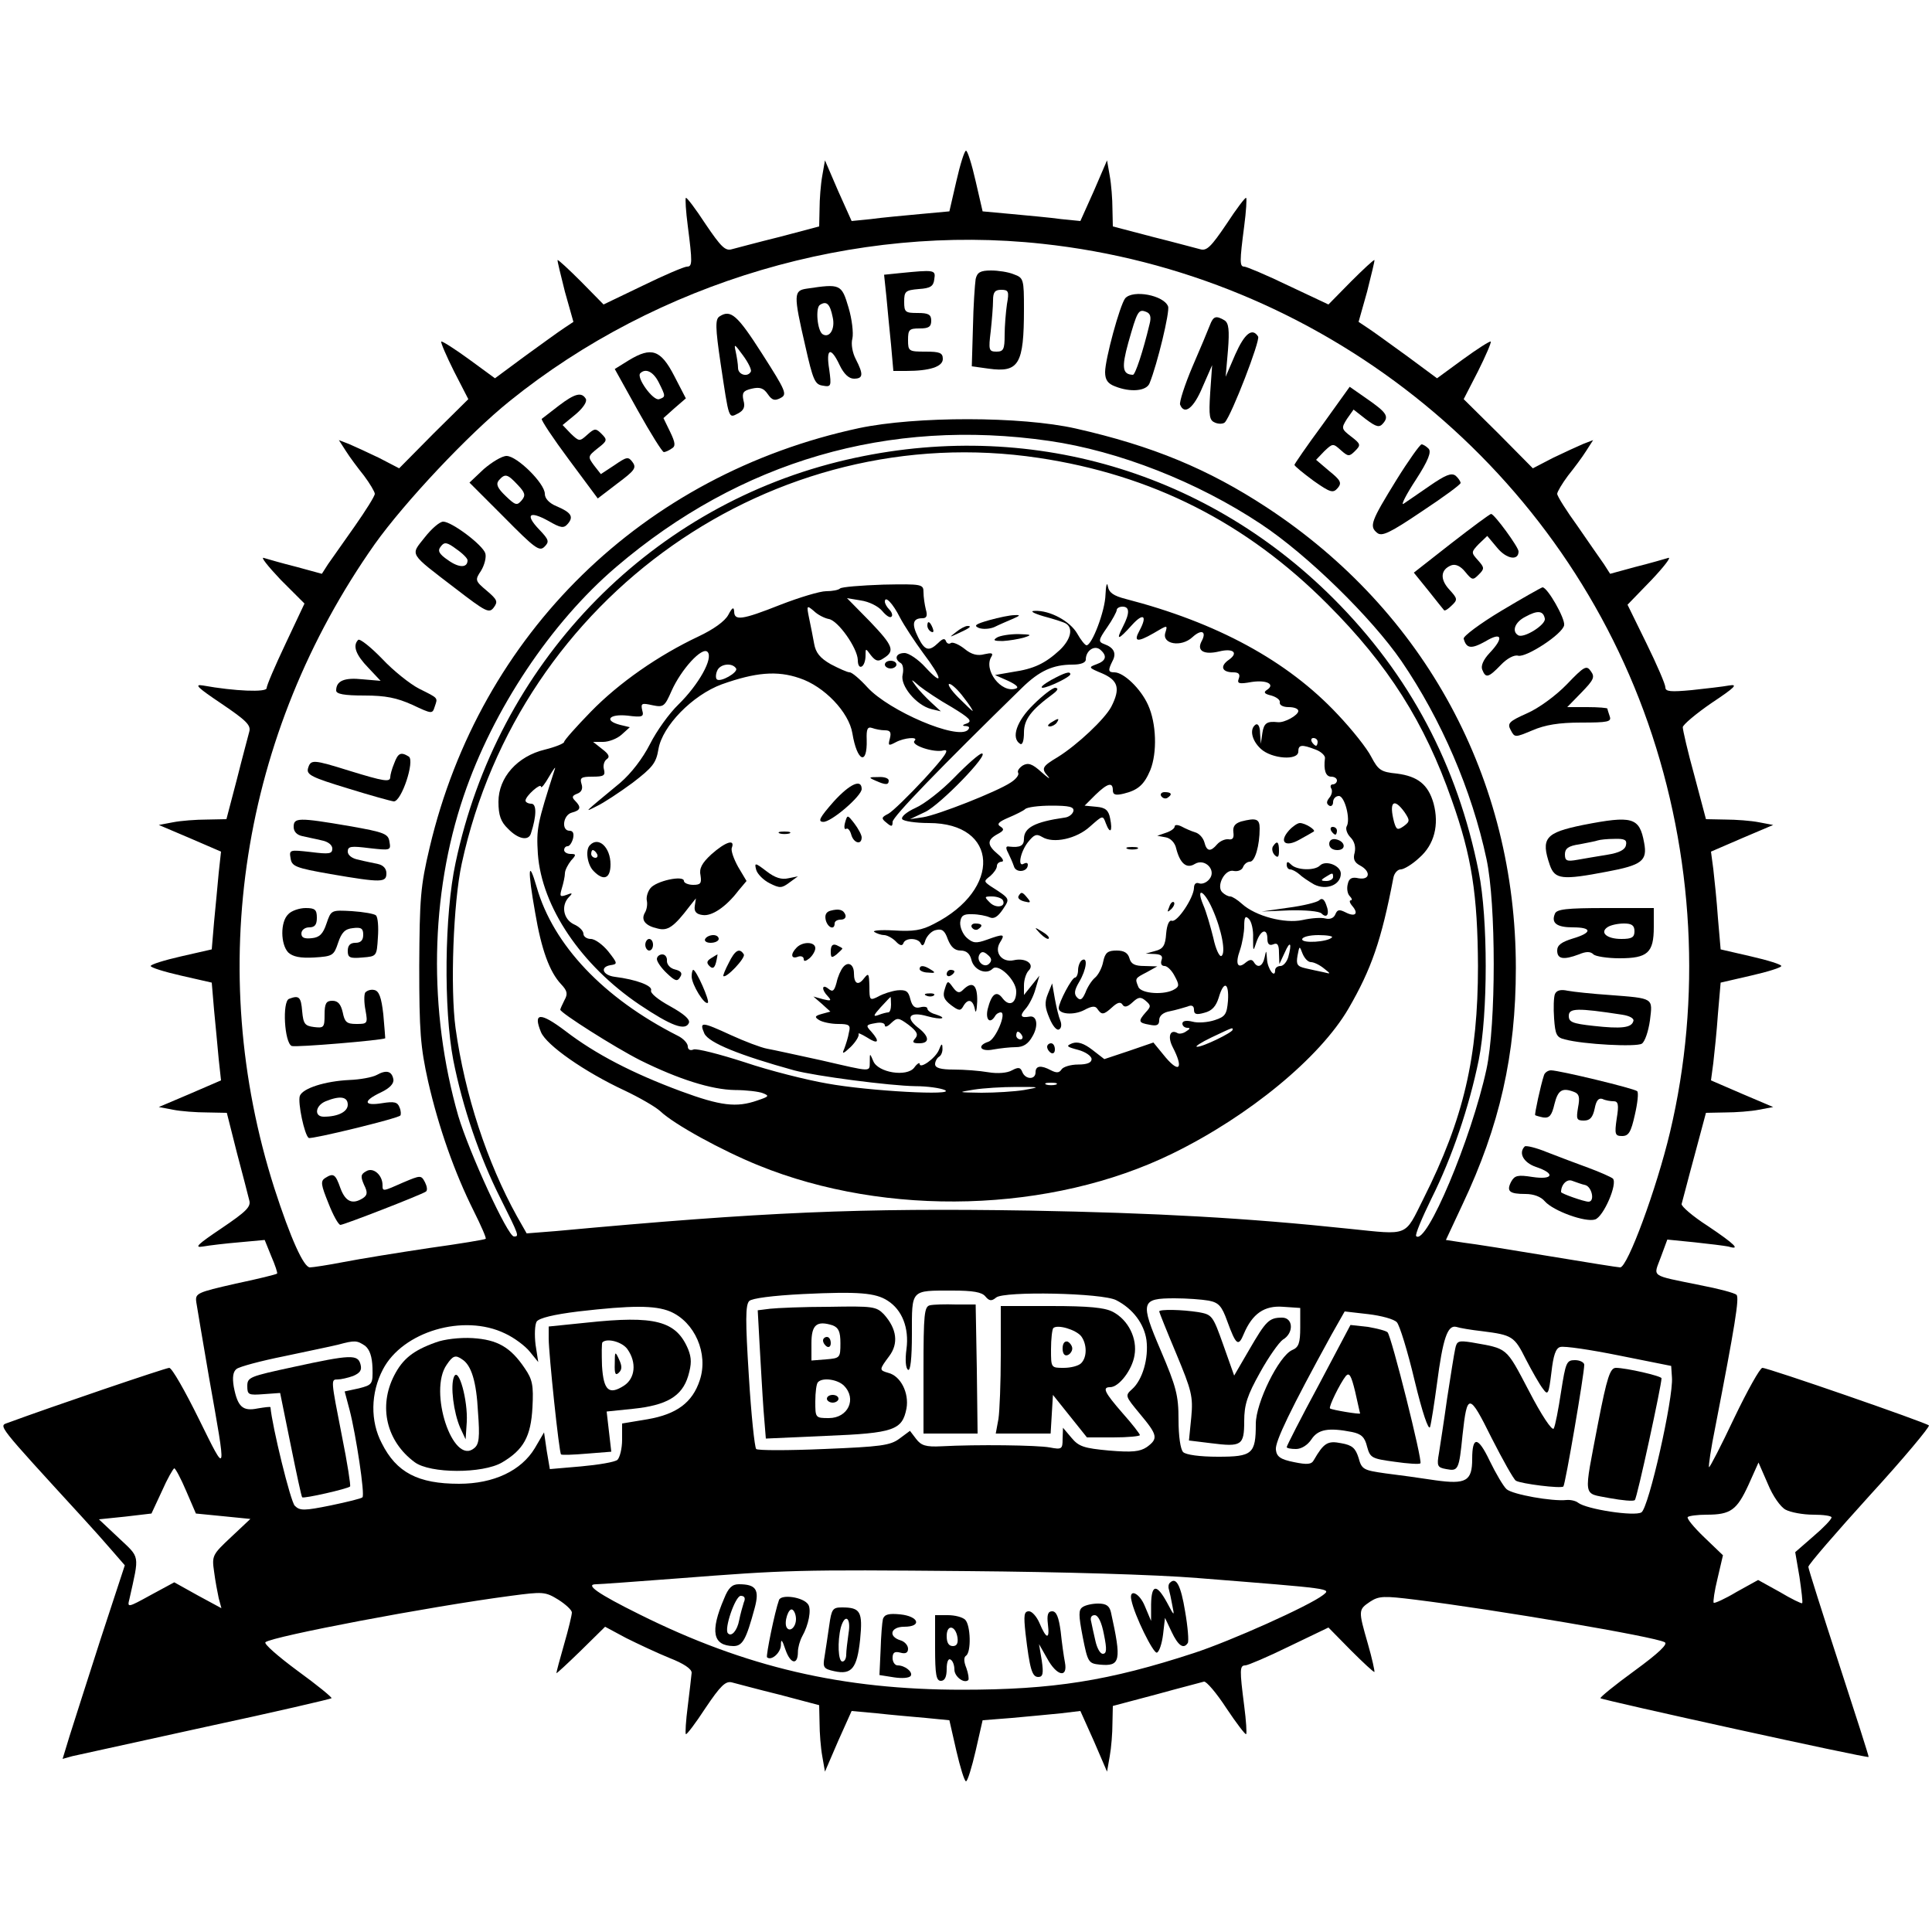 <?xml version="1.0" standalone="no"?>
<!DOCTYPE svg PUBLIC "-//W3C//DTD SVG 20010904//EN"
 "http://www.w3.org/TR/2001/REC-SVG-20010904/DTD/svg10.dtd">
<svg version="1.0" xmlns="http://www.w3.org/2000/svg"
 width="500pt" height="500pt" viewBox="0 0 500 500"
 preserveAspectRatio="xMidYMid meet">

<g transform="translate(0,500) scale(0.1,-0.1)"
fill="#000000" stroke="none">
<path d="M2475 4531 l-18 -78 -76 -7 c-42 -4 -99 -9 -127 -13 l-50 -5 -35 78
-34 79 -7 -40 c-4 -22 -7 -61 -7 -86 l-1 -45 -102 -27 c-57 -14 -112 -29 -124
-32 -17 -5 -28 6 -68 65 -26 40 -49 70 -51 68 -2 -2 0 -35 5 -73 12 -94 12
-105 -2 -105 -7 0 -59 -22 -114 -49 l-102 -49 -58 59 c-32 32 -59 57 -61 56
-1 -2 8 -38 19 -82 l22 -78 -24 -16 c-14 -9 -59 -42 -102 -73 l-77 -57 -67 49
c-37 27 -70 48 -72 46 -2 -2 13 -37 33 -77 l37 -72 -90 -89 -89 -90 -52 27
c-29 14 -64 30 -78 36 l-26 10 18 -28 c10 -16 31 -44 47 -64 15 -20 28 -42 28
-47 0 -6 -24 -44 -52 -84 -29 -41 -60 -85 -69 -98 l-16 -25 -66 18 c-36 9 -74
20 -84 23 -10 4 10 -21 43 -56 l62 -62 -49 -104 c-27 -57 -49 -108 -49 -115 0
-11 -82 -8 -165 7 -24 4 -13 -6 48 -47 65 -44 77 -56 72 -73 -3 -12 -18 -67
-32 -123 l-27 -103 -50 -1 c-28 0 -68 -3 -88 -7 l-37 -7 80 -34 81 -35 -6 -55
c-3 -31 -8 -88 -12 -127 l-6 -71 -79 -18 c-44 -10 -79 -21 -79 -25 0 -4 35
-15 79 -25 l79 -18 6 -71 c4 -39 9 -96 12 -127 l6 -55 -81 -35 -80 -34 37 -7
c20 -4 60 -7 88 -7 l51 -1 26 -103 c15 -56 29 -111 32 -123 5 -17 -7 -29 -72
-73 -61 -41 -72 -51 -48 -47 17 3 59 8 95 11 l65 6 17 -42 c10 -23 17 -44 15
-45 -1 -2 -50 -14 -107 -26 -101 -23 -105 -25 -102 -48 2 -14 17 -101 33 -195
46 -259 47 -256 -26 -108 -36 73 -70 133 -77 133 -9 0 -306 -101 -417 -142
-25 -9 -33 1 195 -248 23 -25 56 -62 74 -83 l33 -38 -63 -192 c-34 -106 -70
-218 -80 -250 l-18 -59 25 7 c14 3 169 37 346 76 177 38 323 72 325 74 2 2
-37 34 -88 71 -50 37 -88 70 -83 74 18 15 422 92 635 120 83 11 89 11 123 -10
19 -12 35 -27 35 -33 0 -7 -9 -44 -20 -82 -11 -38 -20 -72 -20 -75 0 -2 28 24
63 58 l63 62 54 -29 c30 -15 81 -39 113 -52 36 -14 57 -28 57 -38 -1 -9 -5
-47 -10 -86 -5 -38 -7 -71 -5 -73 2 -2 25 28 51 68 39 58 52 70 68 66 12 -3
67 -18 124 -32 l102 -27 1 -46 c0 -25 3 -64 7 -86 l7 -40 34 79 35 78 65 -6
c36 -4 93 -9 127 -12 l61 -6 18 -79 c10 -43 21 -79 25 -79 4 0 15 36 25 79
l18 79 76 6 c42 4 99 9 127 12 l50 6 35 -78 34 -79 7 40 c4 22 7 60 7 85 l1
45 113 30 c61 17 117 31 123 33 6 1 32 -29 58 -69 26 -39 49 -69 51 -67 2 2 0
35 -5 73 -12 94 -12 105 3 105 6 0 58 22 113 49 l102 49 58 -59 c32 -32 59
-57 61 -56 1 2 -6 35 -17 73 -25 87 -25 88 6 109 23 15 36 15 117 5 209 -26
621 -96 645 -110 10 -4 -15 -28 -78 -74 -51 -37 -90 -69 -88 -71 5 -5 691
-156 694 -152 1 1 -34 110 -77 242 -43 132 -79 245 -79 250 0 6 72 89 159 185
88 96 156 178 153 181 -9 8 -416 149 -431 149 -6 0 -39 -59 -73 -130 -34 -72
-63 -128 -65 -127 -2 2 5 49 16 103 51 263 63 336 55 343 -5 5 -47 16 -94 25
-132 27 -121 20 -102 72 l17 46 70 -7 c38 -4 78 -9 88 -11 33 -10 17 6 -53 53
-39 25 -69 51 -68 57 2 6 16 62 33 124 l30 112 50 1 c27 0 67 3 87 7 l37 7
-80 34 -81 35 6 45 c3 26 9 83 12 127 l7 81 78 18 c44 10 79 21 79 25 0 4 -35
15 -79 25 l-78 18 -7 81 c-3 44 -9 101 -12 127 l-6 45 81 35 80 34 -37 7 c-20
4 -60 7 -87 7 l-50 1 -30 113 c-17 61 -30 118 -30 125 0 6 34 35 75 63 60 40
69 49 45 45 -16 -3 -60 -8 -97 -12 -54 -5 -68 -4 -68 7 0 8 -22 59 -49 114
l-49 100 62 64 c33 35 53 61 43 57 -10 -3 -48 -14 -84 -23 l-66 -18 -16 25
c-9 13 -40 57 -68 98 -29 40 -53 78 -53 84 0 5 13 27 28 47 16 20 37 48 47 64
l18 28 -26 -10 c-14 -6 -49 -22 -78 -36 l-52 -27 -89 90 -90 89 37 72 c20 40
35 75 33 77 -2 2 -35 -19 -72 -46 l-67 -49 -77 57 c-43 31 -88 64 -102 73
l-24 16 22 78 c11 44 20 80 19 82 -2 1 -29 -24 -61 -56 l-58 -59 -104 49 c-56
27 -108 49 -114 49 -12 0 -12 13 0 105 5 38 7 71 5 73 -2 2 -25 -28 -51 -68
-40 -59 -51 -70 -68 -65 -12 3 -67 18 -123 32 l-103 27 -1 45 c0 25 -3 64 -7
86 l-7 40 -34 -79 -35 -78 -50 5 c-28 4 -85 9 -127 13 l-76 7 -18 78 c-10 44
-21 79 -25 79 -4 0 -15 -35 -25 -79z m223 -162 c716 -77 1331 -564 1567 -1240
119 -341 139 -714 57 -1059 -35 -147 -110 -350 -129 -350 -5 0 -87 13 -183 29
-96 16 -196 32 -222 35 l-46 7 43 92 c96 203 138 387 138 612 0 489 -235 923
-645 1192 -151 99 -295 159 -494 204 -142 32 -414 32 -561 1 -559 -120 -980
-531 -1111 -1085 -24 -101 -26 -132 -27 -307 0 -169 3 -209 23 -299 27 -118
68 -235 118 -335 19 -38 33 -70 31 -72 -1 -2 -68 -13 -147 -24 -80 -12 -179
-28 -220 -36 -41 -8 -81 -14 -88 -14 -16 0 -50 75 -92 205 -181 567 -86 1176
260 1667 77 108 242 284 349 370 383 309 895 460 1379 407z m17 -510 c180 -26
384 -106 548 -215 121 -80 287 -243 364 -355 103 -151 182 -334 220 -512 25
-116 25 -428 0 -544 -39 -180 -156 -458 -182 -432 -3 4 15 47 40 98 53 106 97
236 122 358 24 120 24 366 0 486 -55 277 -179 511 -376 708 -340 340 -814 470
-1282 354 -498 -124 -882 -526 -990 -1038 -29 -134 -31 -379 -6 -510 24 -122
68 -251 122 -358 49 -98 49 -99 35 -99 -16 0 -116 218 -144 312 -78 272 -73
572 14 828 76 224 226 449 395 593 321 274 705 386 1120 326z m-27 -44 c293
-44 537 -167 748 -379 157 -157 251 -306 321 -506 52 -146 67 -246 68 -430 0
-236 -37 -395 -141 -602 -50 -100 -36 -94 -193 -78 -264 28 -500 41 -826 47
-441 7 -685 -3 -1226 -53 l-76 -6 -25 44 c-77 139 -135 314 -159 487 -14 103
-6 326 16 426 150 692 806 1153 1493 1050z m-391 -2181 c38 -24 56 -71 49
-125 -4 -29 -2 -50 4 -54 6 -4 10 28 10 93 0 116 -4 112 105 112 53 0 76 -4
85 -15 10 -12 16 -13 28 -3 20 17 276 12 311 -7 43 -22 72 -61 78 -103 6 -47
-10 -103 -37 -127 -19 -17 -18 -18 20 -64 46 -55 48 -64 18 -86 -18 -12 -38
-14 -98 -9 -64 6 -78 10 -97 33 l-22 26 -1 -29 c0 -26 -2 -28 -33 -22 -32 6
-189 8 -281 3 -40 -2 -52 2 -65 19 l-16 21 -27 -20 c-24 -18 -49 -21 -195 -27
-93 -4 -172 -4 -176 0 -4 4 -13 89 -19 189 -9 142 -9 184 1 194 7 7 60 14 139
18 145 7 188 3 219 -17z m831 0 c26 -5 34 -14 48 -53 23 -63 29 -67 43 -33 22
52 53 74 102 70 l44 -3 0 -50 c0 -41 -4 -52 -21 -59 -34 -15 -94 -136 -94
-191 0 -78 -9 -85 -98 -85 -47 0 -83 5 -90 12 -7 7 -12 41 -12 84 0 63 -6 85
-46 179 -54 126 -51 135 36 135 32 0 71 -3 88 -6z m-1394 -28 c64 -27 100
-109 77 -178 -19 -58 -60 -88 -135 -101 l-66 -11 0 -42 c0 -23 -6 -46 -12 -52
-7 -6 -50 -13 -94 -17 l-81 -7 -8 47 -7 48 -24 -41 c-35 -58 -106 -92 -196
-92 -106 0 -162 29 -200 105 -30 57 -29 130 3 191 51 98 209 145 316 93 24
-11 53 -33 64 -47 l22 -27 -7 45 c-3 25 -2 52 3 60 7 9 43 18 108 26 138 16
198 16 237 0z m1881 -28 c7 -7 28 -75 46 -151 20 -83 36 -130 40 -120 3 10 11
61 18 113 15 115 27 152 50 146 9 -3 39 -8 66 -11 79 -10 84 -13 114 -73 16
-31 36 -66 44 -76 13 -18 15 -15 22 42 5 44 11 63 23 66 10 3 78 -7 152 -22
l135 -27 2 -30 c4 -53 -60 -337 -79 -349 -18 -11 -142 8 -164 25 -6 5 -20 8
-30 7 -36 -4 -139 14 -155 28 -8 7 -28 41 -44 74 -30 63 -45 64 -45 4 0 -57
-16 -66 -95 -55 -39 6 -97 14 -130 18 -56 8 -61 10 -69 40 -8 25 -16 33 -45
38 -35 7 -45 1 -71 -44 -6 -11 -17 -12 -51 -5 -35 7 -45 14 -47 32 -3 20 38
105 144 298 l34 60 61 -7 c34 -4 67 -13 74 -21z m-2670 -61 c12 -10 18 -28 19
-57 1 -42 0 -44 -35 -53 l-37 -8 13 -49 c16 -62 40 -219 33 -225 -2 -3 -39
-12 -82 -21 -69 -14 -80 -14 -93 -1 -11 10 -59 207 -63 255 0 2 -15 0 -33 -3
-39 -8 -52 4 -62 56 -4 24 -2 39 7 46 7 6 63 21 123 33 61 13 124 26 140 30
44 12 49 11 70 -3z m3676 -424 c13 -7 45 -13 72 -13 26 0 47 -3 47 -7 0 -5
-21 -27 -47 -49 l-47 -41 11 -64 c5 -35 9 -66 7 -68 -1 -2 -28 11 -58 29 l-56
31 -56 -31 c-30 -18 -57 -30 -59 -28 -2 2 2 31 10 63 l14 60 -49 47 c-26 25
-46 49 -42 52 3 3 25 6 49 6 62 0 78 12 108 77 l26 58 24 -55 c13 -32 33 -60
46 -67z m-4139 48 l25 -58 71 -7 70 -7 -50 -47 c-48 -45 -50 -48 -44 -89 3
-24 9 -55 12 -69 l7 -26 -61 33 -61 34 -61 -33 c-60 -33 -61 -33 -55 -10 26
117 28 105 -28 158 l-51 48 68 7 68 8 27 58 c14 32 29 58 32 59 3 0 17 -26 31
-59z m2618 -225 c353 -28 345 -27 324 -44 -36 -28 -239 -119 -334 -150 -220
-72 -365 -95 -600 -95 -309 0 -560 58 -835 195 -107 53 -143 78 -112 78 10 0
104 7 210 15 284 22 307 23 752 19 241 -2 486 -9 595 -18z"/>
<path d="M2327 4293 l-39 -4 6 -57 c3 -31 8 -87 12 -124 l6 -68 33 0 c61 0 95
11 95 31 0 16 -8 19 -45 19 -43 0 -45 1 -45 30 0 27 3 30 30 30 23 0 30 4 30
20 0 16 -7 20 -35 20 -32 0 -35 2 -35 29 0 27 3 30 38 33 30 2 38 7 40 26 4
24 0 24 -91 15z"/>
<path d="M2525 4278 c-2 -13 -6 -69 -7 -124 l-3 -102 43 -6 c79 -11 92 11 92
155 0 76 -1 80 -26 89 -14 6 -41 10 -59 10 -28 0 -36 -5 -40 -22z m81 -65 c-3
-21 -6 -57 -6 -80 0 -37 -3 -43 -21 -43 -20 0 -21 4 -15 53 3 28 6 64 6 80 0
21 5 27 21 27 19 0 21 -4 15 -37z"/>
<path d="M2088 4253 c-34 -5 -35 -14 -4 -148 20 -89 25 -100 45 -103 22 -4 23
-2 17 42 -9 55 4 60 27 11 11 -23 24 -35 37 -35 24 0 25 11 5 50 -9 17 -13 40
-9 54 3 14 -1 50 -10 80 -18 61 -21 62 -108 49z m67 -74 c7 -30 -8 -55 -26
-44 -14 9 -19 69 -7 76 17 11 26 3 33 -32z"/>
<path d="M2912 4228 c-14 -18 -52 -158 -52 -191 0 -20 7 -30 26 -37 40 -16 81
-12 89 8 20 49 53 186 48 199 -11 29 -91 44 -111 21z m63 -67 c-17 -71 -37
-131 -43 -131 -27 1 -30 18 -12 83 23 81 26 88 46 80 11 -4 14 -13 9 -32z"/>
<path d="M1862 4181 c-11 -7 -11 -28 3 -122 22 -146 20 -142 45 -129 15 8 19
17 14 34 -4 19 -1 25 21 30 21 5 31 2 42 -14 11 -16 18 -18 33 -10 18 9 14 18
-48 115 -64 100 -81 115 -110 96z m81 -143 c-8 -15 -33 -8 -33 10 0 9 -3 28
-6 42 -5 22 -3 20 19 -10 14 -19 23 -38 20 -42z"/>
<path d="M3131 4158 c-5 -13 -25 -61 -45 -107 -20 -47 -34 -91 -32 -98 11 -28
35 -10 58 45 l25 57 -5 -71 c-4 -62 -2 -72 13 -78 10 -4 21 -3 25 1 18 20 92
212 86 222 -15 24 -35 8 -59 -46 l-25 -58 6 69 c4 52 2 70 -9 77 -22 13 -29
11 -38 -13z"/>
<path d="M1628 4068 l-37 -23 60 -108 c33 -59 63 -107 67 -107 4 0 13 4 20 9
11 6 10 15 -4 44 l-17 35 29 26 29 25 -30 58 c-35 68 -59 76 -117 41z m77 -58
c18 -36 18 -37 1 -43 -15 -6 -60 56 -49 67 14 14 34 4 48 -24z"/>
<path d="M3422 3900 c-40 -54 -72 -101 -72 -103 0 -3 22 -21 49 -41 44 -31 51
-33 63 -19 11 13 8 20 -22 44 l-34 29 21 22 c22 21 23 21 43 3 19 -17 22 -17
37 -2 15 15 15 18 -10 37 -26 20 -26 22 -11 46 l17 24 32 -25 c28 -21 35 -22
45 -10 15 18 8 28 -44 64 l-43 30 -71 -99z"/>
<path d="M1446 3950 c-21 -16 -41 -32 -44 -34 -2 -3 29 -50 70 -105 l75 -101
51 39 c44 33 50 40 39 55 -11 15 -15 14 -47 -8 l-35 -23 -18 23 c-16 22 -16
23 10 44 25 19 25 22 10 37 -15 15 -18 15 -37 -2 -20 -18 -21 -18 -43 3 l-21
22 34 28 c20 17 30 33 26 40 -11 18 -28 14 -70 -18z"/>
<path d="M3614 3758 c-66 -107 -71 -120 -50 -137 12 -10 32 -1 115 55 56 37
101 70 101 74 0 4 -6 13 -13 19 -11 8 -26 2 -68 -27 -30 -21 -60 -41 -67 -46
-7 -4 7 24 32 62 33 51 41 73 33 81 -6 6 -14 11 -18 11 -4 0 -34 -42 -65 -92z"/>
<path d="M1252 3786 l-37 -35 90 -90 c79 -80 91 -89 104 -76 13 13 12 18 -14
45 -37 39 -25 49 24 22 33 -19 40 -20 51 -7 15 18 8 29 -30 45 -19 8 -30 20
-30 32 0 27 -72 98 -99 98 -12 0 -38 -16 -59 -34z m88 -41 c19 -20 21 -27 10
-40 -12 -14 -16 -13 -41 11 -22 21 -26 31 -18 41 16 18 22 17 49 -12z"/>
<path d="M3756 3594 l-97 -76 38 -47 c20 -25 38 -48 40 -50 2 -3 11 3 20 12
16 15 15 18 -6 41 -25 27 -23 52 5 63 11 4 24 -2 36 -17 18 -22 20 -22 35 -7
15 15 15 18 -2 37 -18 20 -18 21 2 42 l22 21 26 -31 c24 -29 55 -34 55 -9 0
11 -62 96 -71 97 -3 0 -49 -34 -103 -76z"/>
<path d="M1099 3609 c-37 -47 -43 -38 81 -133 78 -60 86 -64 98 -48 11 15 9
20 -18 43 -31 26 -31 28 -15 52 9 15 14 35 11 45 -7 22 -87 82 -109 82 -9 0
-30 -18 -48 -41z m111 -59 c0 -20 -22 -20 -50 0 -25 17 -28 25 -19 36 9 12 16
11 40 -7 16 -11 29 -24 29 -29z"/>
<path d="M3885 3419 c-55 -33 -99 -66 -97 -72 7 -26 20 -27 56 -7 43 26 49 10
11 -30 -16 -17 -23 -33 -19 -43 9 -23 16 -21 48 12 16 17 35 27 45 24 21 -5
115 56 119 79 3 17 -43 98 -56 98 -4 -1 -52 -28 -107 -61z m113 -20 c3 -16
-55 -52 -69 -43 -17 10 -9 34 19 48 31 17 46 16 50 -5z"/>
<path d="M927 3344 c-15 -15 -6 -39 26 -72 l32 -34 -47 4 c-47 5 -68 -4 -68
-29 0 -9 20 -13 73 -13 55 0 84 -6 124 -24 51 -24 52 -24 58 -5 8 24 11 21
-41 47 -23 12 -66 46 -95 77 -30 31 -58 53 -62 49z"/>
<path d="M4055 3229 c-28 -29 -73 -62 -103 -75 -47 -21 -52 -26 -42 -44 10
-19 11 -19 56 0 33 14 68 20 126 20 69 0 79 2 74 16 -3 9 -6 18 -6 20 0 2 -23
4 -52 4 l-52 0 37 38 c32 33 35 40 24 55 -11 16 -17 13 -62 -34z"/>
<path d="M1020 3024 c-6 -14 -10 -30 -10 -35 0 -14 -17 -11 -105 16 -96 30
-101 30 -108 6 -4 -16 10 -23 102 -51 58 -18 112 -33 120 -34 20 -1 55 105 39
116 -21 13 -28 9 -38 -18z"/>
<path d="M760 2860 c0 -12 8 -21 23 -24 12 -3 34 -7 50 -11 16 -3 27 -12 27
-21 0 -14 -8 -15 -56 -9 -54 6 -56 6 -52 -16 3 -21 12 -25 103 -41 134 -23
145 -22 145 2 0 12 -8 21 -22 24 -13 3 -35 7 -50 11 -17 3 -28 12 -28 21 0 14
8 15 56 9 54 -6 56 -6 52 16 -3 21 -12 25 -103 41 -134 23 -145 22 -145 -2z"/>
<path d="M4097 2865 c-98 -20 -110 -34 -86 -104 13 -37 32 -39 147 -17 91 17
106 28 97 75 -12 66 -30 71 -158 46z m111 -52 c-2 -12 -17 -20 -48 -25 -25 -4
-60 -10 -77 -13 -28 -5 -33 -3 -33 14 0 15 9 22 38 26 20 4 42 8 47 10 6 2 25
4 43 4 27 1 33 -3 30 -16z"/>
<path d="M746 2634 c-21 -20 -20 -78 0 -99 12 -11 31 -15 67 -13 48 3 51 5 62
38 9 27 18 36 38 38 22 3 27 -1 27 -17 0 -14 -6 -21 -20 -21 -14 0 -20 -7 -20
-21 0 -17 5 -20 38 -17 37 3 37 3 40 52 2 27 0 52 -5 57 -4 4 -32 9 -62 11
-54 3 -54 3 -66 -32 -9 -27 -18 -36 -38 -38 -19 -2 -27 1 -27 12 0 9 9 16 20
16 15 0 20 7 20 25 0 21 -5 25 -29 25 -16 0 -37 -7 -45 -16z"/>
<path d="M4024 2635 c-10 -24 5 -35 47 -35 50 0 50 -14 -1 -29 -29 -9 -40 -17
-40 -31 0 -22 16 -25 56 -10 19 8 30 8 38 0 5 -5 36 -10 67 -10 73 0 89 14 89
81 l0 49 -125 0 c-101 0 -127 -3 -131 -15z m206 -45 c0 -16 -7 -20 -34 -20
-38 0 -57 17 -35 31 8 5 26 9 42 9 20 0 27 -5 27 -20z"/>
<path d="M945 2431 c-3 -6 -3 -26 1 -46 6 -34 5 -35 -24 -35 -25 0 -30 5 -35
30 -5 21 -12 30 -27 30 -16 0 -20 -7 -20 -36 0 -33 -2 -35 -27 -32 -24 3 -28
8 -31 41 -3 37 -8 42 -34 32 -18 -7 -12 -114 7 -122 11 -4 236 15 242 20 0 1
-2 29 -5 62 -5 44 -11 61 -24 63 -9 2 -19 -2 -23 -7z"/>
<path d="M4024 2427 c-3 -8 -4 -36 -2 -63 3 -41 6 -49 28 -54 48 -13 185 -20
199 -11 8 5 17 32 21 60 7 59 12 57 -105 66 -44 3 -92 8 -108 11 -18 4 -29 1
-33 -9z m174 -53 c20 -3 32 -10 29 -17 -5 -17 -31 -20 -103 -12 -55 6 -64 10
-64 26 0 20 21 21 138 3z"/>
<path d="M975 2218 c-11 -6 -43 -12 -71 -13 -62 -3 -120 -21 -128 -41 -6 -17
12 -102 23 -109 7 -4 229 50 237 58 2 2 2 12 -2 21 -5 14 -14 16 -45 11 -49
-8 -50 6 -3 28 23 11 34 23 32 34 -4 21 -18 25 -43 11z m-75 -77 c0 -18 -25
-31 -62 -31 -26 0 -22 29 5 40 37 15 57 12 57 -9z"/>
<path d="M3996 2218 c-9 -27 -25 -102 -23 -104 1 -1 11 -4 21 -6 16 -2 22 5
29 35 9 36 20 43 51 31 13 -5 15 -14 10 -40 -5 -30 -4 -34 15 -34 16 0 23 8
28 31 4 21 10 28 20 25 8 -4 21 -6 29 -6 12 0 14 -9 8 -45 -6 -41 -4 -45 14
-45 17 0 23 10 33 55 7 30 10 58 6 61 -7 7 -202 54 -223 54 -8 0 -16 -6 -18
-12z"/>
<path d="M3946 2033 c-17 -17 -3 -42 29 -53 51 -17 45 -34 -9 -26 -38 6 -46 4
-55 -12 -13 -25 -5 -32 37 -32 21 0 40 -7 50 -19 22 -25 105 -55 130 -47 22 7
59 93 46 106 -5 4 -34 17 -64 28 -30 11 -78 29 -106 40 -29 12 -55 18 -58 15z
m157 -100 c17 -5 25 -43 8 -43 -11 0 -71 21 -71 25 0 19 15 35 29 29 9 -3 24
-9 34 -11z"/>
<path d="M948 1969 c-15 -8 -15 -14 -6 -35 10 -20 9 -27 -3 -35 -27 -17 -45
-9 -58 26 -13 37 -18 40 -40 26 -12 -8 -10 -18 9 -65 12 -31 26 -56 31 -56 9
0 207 77 221 86 5 3 3 14 -2 24 -10 19 -11 19 -56 0 -54 -24 -54 -24 -54 -7 0
26 -24 47 -42 36z"/>
<path d="M2861 3461 c-1 -42 -35 -131 -49 -131 -4 0 -15 14 -24 30 -18 32 -71
61 -110 59 -14 0 -4 -6 23 -14 26 -7 52 -15 58 -19 19 -12 12 -41 -16 -68 -38
-35 -67 -49 -122 -57 l-46 -8 34 -15 c21 -10 29 -17 20 -20 -38 -13 -85 49
-63 83 5 9 0 10 -18 6 -18 -5 -34 -1 -52 14 -14 11 -30 18 -35 15 -5 -4 -11
-1 -13 5 -3 8 -9 6 -20 -5 -24 -23 -35 -20 -52 15 -17 34 -14 49 11 49 11 0
14 6 9 23 -3 12 -6 32 -6 44 0 21 -3 22 -104 20 -58 -2 -108 -6 -112 -10 -4
-4 -20 -7 -36 -7 -16 0 -69 -16 -118 -35 -101 -40 -120 -42 -120 -17 -1 12 -5
10 -15 -9 -9 -17 -39 -38 -77 -56 -104 -49 -206 -120 -279 -195 -38 -39 -69
-74 -69 -78 0 -4 -22 -13 -50 -20 -71 -17 -120 -72 -120 -135 0 -35 6 -52 25
-70 26 -27 53 -32 59 -12 15 46 15 77 1 77 -8 0 -15 4 -15 8 0 12 40 47 40 36
1 -5 10 7 21 26 11 19 18 28 15 20 -46 -143 -48 -154 -44 -220 10 -137 112
-288 263 -390 82 -55 119 -69 128 -47 3 9 -13 23 -49 43 -31 17 -52 34 -49 41
4 12 -38 28 -94 35 -31 4 -39 25 -12 30 20 3 20 4 -5 36 -14 17 -34 32 -45 32
-10 0 -19 6 -19 13 0 8 -11 19 -25 25 -27 13 -34 49 -12 71 10 10 8 11 -7 5
-17 -6 -18 -4 -12 17 4 13 8 31 8 39 0 8 8 23 16 33 14 15 13 17 -1 17 -10 0
-17 5 -17 10 0 6 4 10 9 10 5 0 11 9 14 20 3 13 0 20 -9 20 -22 0 -17 41 6 47
23 6 25 14 8 31 -9 9 -7 13 6 18 11 4 15 13 11 25 -5 16 -1 19 28 19 30 0 34
3 30 19 -3 10 1 22 7 26 9 6 6 13 -11 26 l-24 19 26 0 c14 0 36 8 48 19 l21
19 -25 6 c-43 11 -29 29 19 24 39 -5 43 -3 38 14 -4 18 -1 19 26 13 29 -6 32
-4 50 37 25 56 79 115 93 101 16 -16 -23 -85 -75 -136 -24 -23 -57 -69 -74
-103 -19 -37 -48 -75 -77 -100 -99 -82 -94 -77 -60 -60 17 8 58 35 92 60 52
40 61 51 67 87 10 60 88 140 164 168 87 31 143 36 201 16 64 -21 128 -88 137
-143 12 -73 39 -85 37 -16 -1 27 2 34 14 30 8 -3 23 -6 33 -6 14 0 17 -5 13
-21 -5 -19 -4 -20 15 -10 22 12 60 15 49 4 -12 -11 50 -32 75 -25 17 4 4 -15
-50 -74 -40 -43 -82 -84 -93 -90 -18 -9 -19 -12 -5 -23 13 -11 16 -11 16 2 0
13 123 140 335 347 45 44 80 60 131 60 21 0 34 5 34 13 0 23 22 38 37 26 19
-16 16 -29 -9 -38 -22 -8 -21 -9 15 -24 41 -18 47 -39 23 -86 -17 -32 -87 -98
-138 -130 -42 -25 -44 -30 -25 -51 6 -8 -1 -3 -18 12 -23 21 -34 25 -48 17 -9
-6 -15 -14 -12 -19 3 -5 -5 -16 -19 -25 -36 -24 -189 -84 -227 -90 l-34 -5 40
19 c39 19 167 151 146 151 -6 0 -38 -28 -71 -62 -33 -34 -78 -69 -101 -79 -22
-10 -38 -23 -34 -29 3 -5 34 -10 69 -10 181 0 189 -172 13 -261 -32 -17 -54
-20 -103 -17 -35 2 -58 0 -51 -4 6 -4 18 -8 25 -8 7 0 21 -7 30 -16 10 -11 17
-13 20 -5 5 15 39 14 45 -1 4 -8 8 -5 12 9 4 11 16 24 27 26 16 4 23 -1 31
-24 8 -20 18 -29 33 -29 15 0 24 -8 28 -24 6 -26 38 -40 55 -23 15 15 61 -30
61 -59 0 -31 -18 -40 -35 -18 -16 22 -29 12 -39 -28 -6 -27 6 -39 19 -18 3 6
10 10 15 10 16 0 -13 -70 -32 -76 -31 -10 -21 -27 13 -20 17 3 43 6 58 6 19 0
32 8 43 28 16 27 12 55 -8 51 -22 -4 -26 2 -10 20 9 10 21 33 26 52 l10 34
-20 -25 -20 -25 0 25 c0 15 6 32 12 38 17 17 -8 34 -38 27 -31 -7 -52 20 -36
46 14 22 10 23 -34 7 -28 -10 -36 -9 -52 5 -10 9 -18 27 -17 40 2 17 8 22 31
21 16 0 36 -4 45 -8 11 -5 21 1 34 20 19 29 21 27 -32 61 -17 12 -17 13 0 26
9 8 17 19 17 26 0 6 6 11 13 11 6 1 2 9 -10 19 -29 24 -29 37 -2 52 17 9 19
13 8 20 -10 6 -5 12 21 23 19 8 39 18 43 22 5 5 35 9 68 9 46 0 59 -3 57 -14
-2 -8 -12 -16 -23 -17 -77 -11 -105 -26 -105 -55 0 -18 -10 -23 -38 -20 -9 2
-10 -3 -3 -16 5 -10 12 -26 15 -35 5 -18 36 -15 36 4 0 5 -4 6 -10 3 -17 -11
-10 29 10 55 16 20 22 23 37 14 29 -18 89 -5 124 27 33 29 33 30 41 8 11 -29
18 -21 11 13 -4 21 -12 28 -35 30 l-31 3 28 28 c31 30 45 34 45 12 0 -12 7
-14 28 -9 37 9 53 23 69 61 18 45 16 121 -6 169 -19 42 -63 84 -87 84 -16 0
-17 5 -5 29 11 20 4 35 -21 44 -16 6 -16 10 7 43 14 20 25 41 25 45 0 5 7 9
15 9 19 0 19 -17 1 -52 -19 -37 -12 -35 24 5 29 32 40 24 19 -15 -16 -29 -6
-31 36 -7 37 22 37 22 31 2 -10 -30 41 -39 70 -12 24 22 38 15 23 -12 -12 -24
8 -34 46 -25 36 9 51 -3 26 -21 -25 -17 -19 -33 11 -33 14 0 18 -5 14 -16 -5
-13 0 -15 33 -9 39 6 63 -6 39 -21 -9 -6 -5 -10 12 -14 14 -4 24 -12 22 -18
-1 -7 9 -12 23 -12 14 0 25 -4 25 -10 0 -11 -36 -31 -53 -29 -28 3 -36 -2 -40
-28 l-4 -28 -2 28 c0 16 -5 25 -11 22 -17 -11 -11 -41 13 -63 28 -26 97 -31
97 -7 0 18 9 19 45 5 14 -5 25 -16 24 -22 -4 -31 2 -48 16 -48 8 0 15 -4 15
-10 0 -5 -5 -10 -11 -10 -5 0 -7 -5 -4 -10 4 -6 2 -17 -5 -25 -7 -9 -8 -15 0
-20 5 -3 10 1 10 9 0 9 7 16 15 16 15 0 31 -61 20 -79 -3 -6 1 -19 10 -28 10
-10 14 -24 11 -39 -5 -17 -1 -26 14 -34 28 -15 26 -38 -4 -33 -17 4 -25 0 -28
-15 -3 -11 -1 -25 5 -31 6 -6 7 -11 3 -11 -5 0 -3 -7 4 -15 17 -20 7 -29 -18
-16 -16 8 -21 7 -26 -5 -4 -10 -14 -14 -26 -11 -11 3 -37 1 -59 -4 -46 -10
-122 10 -157 42 -11 10 -25 19 -30 19 -6 0 -15 5 -21 11 -16 16 7 61 30 55 10
-2 21 2 24 10 3 8 11 14 18 14 13 0 25 42 25 86 0 25 -9 28 -48 18 -16 -5 -22
-13 -20 -28 2 -15 -2 -20 -13 -18 -9 1 -22 -5 -29 -13 -17 -20 -27 -19 -33 5
-3 11 -13 23 -24 26 -10 3 -26 10 -35 15 -10 5 -18 5 -18 0 0 -5 -10 -12 -22
-16 l-23 -8 22 -4 c12 -2 24 -14 27 -29 10 -39 27 -53 48 -40 26 16 57 -16 38
-39 -7 -9 -19 -14 -27 -11 -8 3 -13 -2 -13 -12 -1 -26 -43 -89 -57 -85 -7 3
-13 -10 -15 -33 -2 -31 -8 -40 -28 -45 l-25 -7 24 -1 c16 -1 21 -5 17 -16 -3
-9 0 -15 8 -15 7 0 19 -12 26 -26 12 -22 12 -27 0 -34 -25 -16 -87 -12 -94 6
-9 22 -9 22 22 38 l27 15 -33 1 c-25 0 -35 5 -39 20 -4 14 -14 20 -33 20 -23
0 -30 -5 -35 -29 -3 -16 -13 -35 -22 -42 -8 -7 -19 -24 -24 -38 -8 -18 -13
-21 -21 -13 -9 9 -8 19 5 41 19 32 23 66 7 56 -5 -3 -10 -15 -10 -26 0 -10 -4
-19 -8 -19 -8 0 -42 -64 -42 -79 0 -16 39 -19 66 -5 20 11 29 11 34 3 11 -16
16 -16 38 4 14 13 22 15 27 7 5 -8 13 -6 26 6 15 14 21 15 34 4 14 -12 14 -15
0 -30 -20 -23 -19 -27 10 -32 19 -4 25 -1 25 12 0 11 10 20 28 23 15 3 35 9
45 12 11 5 17 2 17 -8 0 -12 6 -14 27 -8 20 5 30 17 37 39 13 45 27 40 24 -8
-3 -35 -7 -41 -34 -50 -18 -6 -44 -8 -58 -4 -16 4 -26 2 -26 -5 0 -6 6 -11 13
-11 8 0 7 -3 -3 -9 -8 -6 -18 -7 -22 -5 -20 12 -27 -9 -13 -36 28 -54 18 -69
-18 -27 l-32 39 -64 -22 -63 -21 -31 24 c-22 17 -38 22 -52 17 -17 -7 -15 -9
15 -17 19 -5 35 -16 35 -24 0 -9 -11 -14 -35 -14 -19 0 -39 -6 -43 -13 -6 -9
-13 -9 -27 -2 -26 14 -40 12 -40 -5 0 -20 -26 -19 -34 0 -5 13 -10 14 -27 5
-12 -7 -37 -9 -61 -5 -23 4 -63 7 -90 7 -33 0 -48 4 -48 14 0 7 5 16 10 19 6
3 10 14 9 23 0 13 -3 11 -9 -5 -9 -22 -50 -51 -50 -36 0 4 -7 0 -14 -10 -19
-25 -94 -13 -106 17 -9 21 -9 21 -9 -1 -1 -28 9 -28 -126 3 -60 13 -123 27
-140 30 -16 3 -58 19 -93 35 -76 35 -83 36 -69 4 12 -24 91 -56 232 -95 56
-15 248 -40 314 -41 31 0 65 -5 76 -10 32 -15 -196 -3 -305 17 -52 9 -148 33
-213 55 -65 21 -124 36 -132 33 -9 -4 -15 0 -15 8 0 8 -12 21 -27 28 -191 97
-321 234 -364 384 -22 76 -24 46 -4 -66 16 -95 37 -153 67 -185 16 -17 18 -25
9 -41 -6 -12 -11 -23 -11 -25 0 -8 140 -97 207 -131 99 -49 184 -76 245 -77
29 0 62 -4 72 -8 18 -7 16 -9 -14 -19 -54 -19 -95 -14 -198 24 -124 46 -221
96 -299 156 -65 49 -84 48 -63 -3 14 -34 113 -103 216 -151 38 -18 80 -42 93
-54 36 -34 158 -101 254 -140 332 -135 758 -123 1072 31 198 97 381 248 455
375 59 102 85 176 116 338 2 12 11 22 19 22 8 0 30 13 48 30 39 34 52 85 37
141 -14 49 -41 70 -95 77 -41 4 -48 9 -66 43 -11 22 -50 71 -87 110 -130 139
-313 238 -549 299 -31 8 -43 16 -46 33 -2 12 -5 2 -6 -22z m-578 -42 c10 -12
20 -19 24 -15 4 3 1 12 -5 18 -7 7 -12 16 -12 21 0 17 21 -5 39 -41 11 -21 38
-62 60 -92 50 -66 54 -89 6 -37 -18 20 -43 37 -54 37 -22 0 -28 -15 -10 -26 6
-3 8 -17 5 -30 -7 -28 35 -79 74 -89 l25 -6 -25 23 c-14 13 -32 32 -40 43 -14
19 -13 19 10 -1 14 -11 51 -36 83 -54 46 -28 54 -36 40 -42 -13 -4 -14 -7 -3
-7 9 -1 10 -4 5 -10 -27 -27 -204 49 -260 110 -19 21 -40 39 -46 39 -6 0 -28
10 -49 21 -28 16 -39 30 -43 53 -3 17 -9 47 -13 66 -7 34 -6 34 12 19 10 -10
28 -19 39 -21 24 -4 74 -75 75 -106 0 -13 4 -20 10 -17 6 3 10 16 10 28 0 20
0 20 14 1 12 -15 19 -17 32 -8 31 19 26 32 -34 95 l-60 61 36 -6 c21 -3 45
-15 55 -27z m-378 -149 c6 -10 -41 -37 -50 -28 -3 3 -3 13 1 22 7 18 39 22 49
6z m589 -75 c15 -19 25 -35 23 -35 -1 0 -18 16 -37 35 -19 19 -29 35 -23 35 6
0 23 -16 37 -35z m916 -115 c0 -5 -2 -10 -4 -10 -3 0 -8 5 -11 10 -3 6 -1 10
4 10 6 0 11 -4 11 -10z m225 -182 c14 -21 14 -24 -2 -36 -16 -11 -19 -10 -25
10 -14 53 -1 65 27 26z m-497 -251 c24 -54 35 -114 23 -121 -5 -3 -15 18 -21
47 -7 28 -18 67 -26 85 -20 48 2 39 24 -11z m-543 24 c10 -18 -17 -23 -33 -7
-15 15 -15 16 5 16 12 0 24 -4 28 -9z m648 -98 c0 -37 0 -37 9 -10 11 31 28
36 28 7 0 -13 5 -18 15 -14 11 5 15 -1 15 -22 l1 -29 14 30 c14 32 19 25 9
-12 -4 -13 -13 -23 -20 -23 -8 0 -14 -5 -14 -11 0 -23 -20 4 -21 29 -2 24 -2
24 -6 5 -5 -24 -18 -30 -28 -13 -5 8 -11 7 -21 -1 -21 -18 -28 -4 -15 32 6 18
11 46 11 62 0 24 3 28 12 19 7 -7 12 -29 11 -49z m204 1 c-11 -12 -77 -16 -77
-5 0 6 18 11 42 11 23 0 39 -3 35 -6z m-54 -64 c7 0 22 -7 33 -16 19 -15 19
-15 -1 -10 -11 2 -32 7 -46 10 -22 5 -25 10 -21 33 5 26 5 26 13 5 5 -12 14
-22 22 -22z m-833 -4 c-13 -13 -35 7 -25 24 5 8 11 8 21 -1 10 -8 12 -15 4
-23z m630 -171 c0 -7 -78 -45 -92 -44 -7 0 10 11 37 24 59 28 55 26 55 20z
m-545 -15 c3 -5 1 -10 -4 -10 -6 0 -11 5 -11 10 0 6 2 10 4 10 3 0 8 -4 11
-10z m88 -127 c-7 -2 -19 -2 -25 0 -7 3 -2 5 12 5 14 0 19 -2 13 -5z m-83 -14
c-25 -4 -74 -7 -110 -7 -62 1 -63 1 -20 8 25 4 74 7 110 7 63 0 64 0 20 -8z"/>
<path d="M2290 3280 c0 -5 7 -10 15 -10 8 0 15 5 15 10 0 6 -7 10 -15 10 -8 0
-15 -4 -15 -10z"/>
<path d="M2560 3395 c-35 -10 -41 -14 -27 -20 10 -4 28 -3 40 2 12 6 33 15 47
21 21 9 22 11 5 10 -11 0 -40 -6 -65 -13z"/>
<path d="M2400 3381 c0 -6 4 -13 10 -16 6 -3 7 1 4 9 -7 18 -14 21 -14 7z"/>
<path d="M2474 3364 c-18 -14 -18 -14 6 -3 31 14 36 19 24 19 -6 0 -19 -7 -30
-16z"/>
<path d="M2580 3350 c-11 -7 -8 -9 15 -9 17 1 41 5 55 9 22 7 20 8 -15 9 -22
0 -47 -4 -55 -9z"/>
<path d="M2720 3240 c-19 -11 -29 -19 -22 -20 14 0 72 28 72 35 0 9 -15 4 -50
-15z"/>
<path d="M2674 3176 c-43 -42 -58 -86 -34 -101 6 -4 10 8 10 29 0 34 18 58 75
100 13 10 15 15 6 16 -7 0 -33 -20 -57 -44z"/>
<path d="M2720 3130 c-9 -6 -10 -10 -3 -10 6 0 15 5 18 10 8 12 4 12 -15 0z"/>
<path d="M2265 2980 c27 -12 35 -12 35 0 0 6 -12 10 -27 9 -25 0 -26 -1 -8 -9z"/>
<path d="M2158 2926 c-37 -42 -42 -52 -28 -53 20 -2 100 67 100 85 0 27 -30
14 -72 -32z"/>
<path d="M3005 2940 c4 -6 11 -8 16 -5 14 9 11 15 -7 15 -8 0 -12 -5 -9 -10z"/>
<path d="M2187 2871 c-3 -11 -2 -19 3 -16 4 3 10 -4 13 -15 6 -22 27 -28 27
-7 0 6 -9 23 -19 36 -18 23 -18 23 -24 2z"/>
<path d="M3336 2851 c-27 -30 -10 -45 27 -24 18 10 34 19 37 21 6 4 -22 22
-36 22 -6 0 -19 -9 -28 -19z"/>
<path d="M3445 2850 c3 -5 8 -10 11 -10 2 0 4 5 4 10 0 6 -5 10 -11 10 -5 0
-7 -4 -4 -10z"/>
<path d="M2018 2843 c6 -2 18 -2 25 0 6 3 1 5 -13 5 -14 0 -19 -2 -12 -5z"/>
<path d="M3440 2816 c0 -10 9 -16 21 -16 24 0 21 23 -4 28 -10 2 -17 -3 -17
-12z"/>
<path d="M1527 2813 c-13 -12 -7 -51 9 -67 26 -27 44 -20 44 17 0 44 -31 73
-53 50z m18 -23 c3 -5 1 -10 -4 -10 -6 0 -11 5 -11 10 0 6 2 10 4 10 3 0 8 -4
11 -10z"/>
<path d="M1841 2789 c-25 -23 -32 -37 -28 -55 3 -20 0 -24 -19 -24 -13 0 -24
5 -24 10 0 16 -73 0 -87 -19 -7 -9 -11 -23 -9 -32 2 -9 0 -23 -5 -31 -11 -19
1 -34 33 -41 26 -7 42 4 83 58 l16 20 -3 -20 c-2 -14 4 -21 20 -23 24 -4 61
21 93 63 l21 25 -22 37 c-11 20 -19 42 -16 49 9 24 -17 15 -53 -17z"/>
<path d="M3294 2809 c-3 -6 -1 -16 5 -22 8 -8 11 -5 11 11 0 24 -5 28 -16 11z"/>
<path d="M2918 2803 c6 -2 18 -2 25 0 6 3 1 5 -13 5 -14 0 -19 -2 -12 -5z"/>
<path d="M1957 2749 c3 -11 19 -27 35 -35 26 -13 31 -13 51 2 l22 16 -25 -5
c-17 -4 -34 1 -56 18 -30 23 -32 23 -27 4z"/>
<path d="M3330 2762 c0 -7 4 -12 9 -12 5 0 16 -6 23 -12 7 -7 25 -19 39 -27
32 -16 69 -1 69 28 0 21 -39 36 -54 21 -14 -14 -60 -12 -74 2 -9 9 -12 9 -12
0z m120 -32 c0 -5 -8 -10 -17 -10 -15 0 -16 2 -3 10 19 12 20 12 20 0z"/>
<path d="M2636 2681 c-3 -5 3 -11 15 -14 16 -4 18 -3 8 9 -13 16 -16 17 -23 5z"/>
<path d="M3414 2670 c-5 -5 -41 -14 -79 -19 l-70 -10 72 3 c40 1 77 -2 83 -8
14 -14 22 -2 12 23 -5 14 -11 18 -18 11z"/>
<path d="M3026 2653 c-6 -14 -5 -15 5 -6 7 7 10 15 7 18 -3 3 -9 -2 -12 -12z"/>
<path d="M2149 2643 c-11 -3 -15 -11 -12 -24 5 -20 23 -27 23 -9 0 6 7 10 16
10 9 0 14 5 12 12 -5 14 -17 17 -39 11z"/>
<path d="M2515 2600 c4 -6 11 -8 16 -5 14 9 11 15 -7 15 -8 0 -12 -5 -9 -10z"/>
<path d="M2692 2584 c10 -10 20 -16 22 -13 3 3 -5 11 -17 18 -21 13 -21 12 -5
-5z"/>
<path d="M1825 2570 c-3 -5 3 -10 14 -10 12 0 21 5 21 10 0 6 -6 10 -14 10 -8
0 -18 -4 -21 -10z"/>
<path d="M1670 2555 c0 -8 5 -15 10 -15 6 0 10 7 10 15 0 8 -4 15 -10 15 -5 0
-10 -7 -10 -15z"/>
<path d="M2062 2548 c-17 -17 -15 -31 3 -24 8 3 15 0 15 -6 0 -7 5 -6 15 2 8
7 15 19 15 26 0 17 -32 18 -48 2z"/>
<path d="M2150 2538 c0 -17 2 -18 15 -8 8 7 15 14 15 15 0 2 -7 5 -15 9 -10 4
-15 -1 -15 -16z"/>
<path d="M1886 2508 c-9 -17 -15 -32 -14 -34 7 -7 58 47 53 56 -11 18 -23 11
-39 -22z"/>
<path d="M1700 2518 c0 -7 12 -24 26 -37 21 -20 27 -22 34 -10 7 10 3 16 -13
20 -13 3 -21 13 -21 22 1 9 -4 17 -12 17 -8 0 -14 -6 -14 -12z"/>
<path d="M1840 2520 c-11 -7 -12 -12 -4 -20 8 -8 13 -6 17 9 3 12 4 21 4 21
-1 0 -9 -5 -17 -10z"/>
<path d="M2182 2497 c-6 -7 -14 -25 -17 -40 -6 -22 -10 -25 -21 -16 -17 14
-19 -2 -1 -20 10 -11 7 -12 -13 -7 l-25 7 22 -19 22 -20 -22 -6 c-18 -5 -20
-8 -7 -16 8 -5 30 -10 49 -10 29 0 33 -3 28 -22 -2 -13 -8 -31 -12 -42 -7 -15
-3 -14 17 5 13 13 22 28 20 33 -2 4 7 0 22 -9 29 -19 34 -11 11 15 -15 16 -14
18 10 22 14 3 25 1 25 -6 0 -5 7 -3 16 6 16 15 19 15 45 -4 22 -17 26 -25 18
-35 -9 -10 -7 -13 10 -13 28 0 27 18 -5 42 -32 26 -19 41 26 28 36 -10 55 -6
21 5 -12 3 -21 10 -21 15 0 4 -8 6 -19 3 -13 -3 -20 2 -25 21 -5 21 -11 25
-34 23 -15 -2 -37 -9 -49 -16 -22 -11 -23 -10 -23 26 -1 34 -2 36 -14 21 -15
-20 -26 -14 -26 13 0 23 -15 32 -28 16z m124 -97 c0 -11 -3 -20 -7 -20 -4 0
-16 -3 -26 -7 -14 -5 -13 -1 6 20 14 15 25 27 26 27 0 0 1 -9 1 -20z"/>
<path d="M2380 2492 c0 -4 10 -9 22 -9 18 -2 20 0 8 7 -18 12 -30 13 -30 2z"/>
<path d="M1790 2473 c0 -21 34 -76 42 -68 5 5 -30 85 -38 85 -2 0 -4 -8 -4
-17z"/>
<path d="M2450 2479 c0 -5 5 -7 10 -4 6 3 10 8 10 11 0 2 -4 4 -10 4 -5 0 -10
-5 -10 -11z"/>
<path d="M2445 2440 c-6 -18 -2 -27 16 -41 20 -15 25 -16 32 -3 12 21 25 17
30 -8 2 -13 5 -4 6 20 1 43 -12 55 -37 30 -9 -9 -15 -8 -26 7 -13 18 -14 18
-21 -5z"/>
<path d="M2712 2428 c-9 -22 -8 -35 4 -63 8 -20 19 -33 25 -29 6 3 7 13 3 23
-4 9 -10 34 -14 56 l-7 40 -11 -27z"/>
<path d="M2398 2423 c7 -3 16 -2 19 1 4 3 -2 6 -13 5 -11 0 -14 -3 -6 -6z"/>
<path d="M2710 2291 c0 -6 5 -13 10 -16 6 -3 10 1 10 9 0 9 -4 16 -10 16 -5 0
-10 -4 -10 -9z"/>
<path d="M2407 1622 c-15 -3 -17 -22 -17 -168 l0 -164 70 0 70 0 -2 167 -3
167 -51 0 c-28 1 -58 0 -67 -2z"/>
<path d="M1993 1613 l-32 -4 5 -92 c3 -51 7 -125 10 -166 l6 -74 156 7 c176 7
197 15 208 71 7 40 -15 84 -47 92 -24 7 -24 8 2 43 25 33 20 71 -13 108 -20
21 -29 22 -142 20 -67 0 -135 -3 -153 -5z m182 -89 c0 -38 -1 -39 -37 -42
l-38 -3 0 45 c0 48 14 59 55 46 15 -6 20 -16 20 -46z m9 -110 c34 -34 11 -84
-39 -84 -35 0 -35 1 -35 43 0 24 3 47 7 50 12 13 51 7 67 -9z"/>
<path d="M2130 1531 c0 -6 5 -13 10 -16 6 -3 10 1 10 9 0 9 -4 16 -10 16 -5 0
-10 -4 -10 -9z"/>
<path d="M2140 1380 c0 -5 7 -10 15 -10 8 0 15 5 15 10 0 6 -7 10 -15 10 -8 0
-15 -4 -15 -10z"/>
<path d="M2590 1493 c0 -71 -3 -145 -6 -165 l-7 -38 71 0 71 0 3 50 3 50 44
-55 44 -55 68 0 c38 0 69 3 69 6 0 3 -20 29 -45 57 -47 54 -53 67 -32 67 23 0
57 45 63 82 8 44 -16 92 -56 113 -21 11 -62 15 -160 15 l-130 0 0 -127z m208
49 c15 -20 16 -54 0 -70 -7 -7 -27 -12 -45 -12 -33 0 -33 0 -33 48 0 27 3 52
6 55 11 10 58 -4 72 -21z"/>
<path d="M2750 1510 c0 -13 5 -20 13 -17 6 2 12 10 12 17 0 7 -6 15 -12 18 -8
2 -13 -5 -13 -18z"/>
<path d="M3000 1606 c0 -2 20 -52 44 -109 40 -96 44 -111 39 -165 l-6 -60 57
-7 c79 -10 86 -6 86 57 0 43 8 67 41 126 22 40 49 78 59 85 29 17 27 57 -2 57
-34 0 -42 -9 -85 -83 l-39 -67 -28 79 c-27 76 -29 79 -64 85 -42 7 -102 8
-102 2z"/>
<path d="M1518 1577 l-98 -10 0 -31 c0 -39 27 -297 32 -300 2 -2 32 -1 67 2
l63 5 -6 52 -6 52 68 7 c87 9 127 32 143 85 9 31 9 46 0 69 -31 74 -86 88
-263 69z m106 -69 c24 -34 20 -75 -9 -94 -39 -25 -53 -13 -57 51 -1 31 -1 59
1 61 12 12 52 1 65 -18z"/>
<path d="M1591 1471 c-1 -27 2 -32 11 -23 8 8 8 17 0 34 -10 22 -11 21 -11
-11z"/>
<path d="M1128 1526 c-59 -21 -86 -43 -108 -86 -41 -80 -20 -170 53 -224 40
-30 176 -30 226 -1 56 33 75 67 79 143 3 57 0 72 -20 101 -37 55 -71 74 -135
78 -33 2 -74 -3 -95 -11z m68 -44 c24 -15 37 -58 41 -136 5 -66 3 -84 -10 -94
-55 -46 -119 148 -71 216 16 24 23 26 40 14z"/>
<path d="M1175 1437 c-10 -23 -1 -93 16 -132 l14 -30 3 45 c3 56 -21 144 -33
117z"/>
<path d="M3413 1416 c-46 -85 -83 -158 -83 -161 0 -3 11 -5 24 -5 14 0 30 10
40 25 17 26 44 31 105 19 24 -5 33 -13 39 -38 8 -29 12 -31 71 -39 34 -5 65
-7 67 -4 6 6 -75 329 -85 339 -4 4 -27 10 -51 14 l-45 5 -82 -155z m107 -74
c0 -3 -73 9 -78 13 -4 4 26 65 41 84 9 10 14 1 24 -40 7 -30 12 -55 13 -57z"/>
<path d="M3766 1509 c-3 -13 -12 -71 -21 -129 -8 -58 -18 -121 -21 -141 -6
-33 -4 -37 19 -41 31 -6 33 -2 42 88 12 110 17 110 75 -7 29 -57 57 -107 63
-111 13 -8 117 -21 123 -15 5 5 54 291 54 315 0 6 -11 12 -24 12 -22 0 -24 -6
-36 -82 -7 -46 -15 -88 -19 -95 -4 -7 -32 35 -64 97 -61 116 -54 109 -149 126
-33 5 -38 4 -42 -17z"/>
<path d="M4136 1318 c-38 -200 -41 -181 29 -195 33 -6 63 -9 66 -5 6 6 69 297
69 315 0 6 -92 27 -118 27 -15 0 -23 -24 -46 -142z"/>
<path d="M758 1462 c-111 -24 -118 -26 -118 -49 0 -23 3 -24 43 -21 l42 3 27
-133 c15 -74 28 -135 30 -137 4 -4 118 22 124 28 2 2 -7 61 -21 130 -29 148
-29 147 -11 147 8 0 26 4 40 9 18 8 23 15 19 30 -7 26 -24 26 -175 -7z"/>
<path d="M3028 904 c-4 -3 -5 -11 -3 -17 2 -7 6 -25 9 -42 6 -29 5 -28 -14 8
-27 49 -40 47 -41 -5 l0 -43 -16 38 c-14 35 -42 47 -35 16 8 -40 57 -139 66
-136 6 2 13 23 16 47 l5 43 17 -36 c17 -36 31 -46 42 -29 3 5 0 42 -7 82 -11
67 -23 90 -39 74z"/>
<path d="M1874 863 c-37 -86 -29 -122 24 -123 24 0 33 17 55 98 13 48 4 62
-41 62 -17 0 -27 -9 -38 -37z m51 -10 c-3 -10 -9 -30 -12 -46 -5 -27 -20 -44
-29 -34 -11 10 19 97 33 97 10 0 13 -6 8 -17z"/>
<path d="M2016 859 c-11 -30 -34 -144 -31 -148 11 -10 35 11 36 31 0 18 3 15
12 -12 13 -37 32 -40 32 -5 0 11 5 29 11 40 17 30 24 69 16 82 -12 20 -71 28
-76 12z m44 -49 c0 -21 -16 -35 -24 -22 -8 13 5 53 15 46 5 -3 9 -14 9 -24z"/>
<path d="M2802 841 c-11 -7 -11 -20 0 -77 13 -66 15 -69 44 -72 54 -5 57 9 29
136 -4 16 -12 22 -33 22 -15 0 -33 -4 -40 -9z m55 -71 c8 -39 7 -50 -3 -50 -7
0 -15 15 -19 33 -4 17 -9 40 -11 50 -3 10 0 17 9 17 9 0 18 -18 24 -50z"/>
<path d="M2146 793 c-4 -27 -9 -62 -12 -80 -5 -28 -3 -32 25 -38 45 -10 59 7
67 82 7 72 1 83 -47 83 -24 0 -27 -4 -33 -47z m50 -20 c-3 -21 -6 -46 -6 -55
0 -10 -4 -18 -10 -18 -11 0 -13 52 -4 88 11 38 27 25 20 -15z"/>
<path d="M2285 810 c-2 -8 -5 -44 -6 -80 l-3 -65 38 -6 c20 -3 39 -2 43 4 6
10 -15 27 -34 27 -7 0 -13 9 -13 19 0 14 5 18 20 14 14 -4 20 0 20 10 0 9 -9
19 -20 22 -32 10 -25 35 10 35 47 0 38 27 -10 32 -30 3 -41 0 -45 -12z"/>
<path d="M2654 773 c11 -93 17 -113 33 -113 12 0 14 9 9 43 l-7 42 21 -37 c25
-46 54 -52 46 -10 -3 15 -8 51 -11 80 -5 37 -11 52 -22 52 -11 0 -14 -9 -11
-34 5 -40 -4 -39 -22 4 -7 16 -19 30 -27 30 -13 0 -14 -10 -9 -57z"/>
<path d="M2420 735 c0 -69 3 -85 15 -85 10 0 15 10 15 31 0 17 4 28 10 24 6
-3 10 -15 10 -26 0 -18 25 -37 36 -27 2 3 0 17 -5 31 -7 17 -7 28 -1 32 14 9
12 79 -2 93 -7 7 -27 12 -45 12 l-33 0 0 -85z m58 27 c2 -15 -2 -22 -12 -22
-11 0 -16 9 -16 26 0 31 23 28 28 -4z"/>
</g>
</svg>
